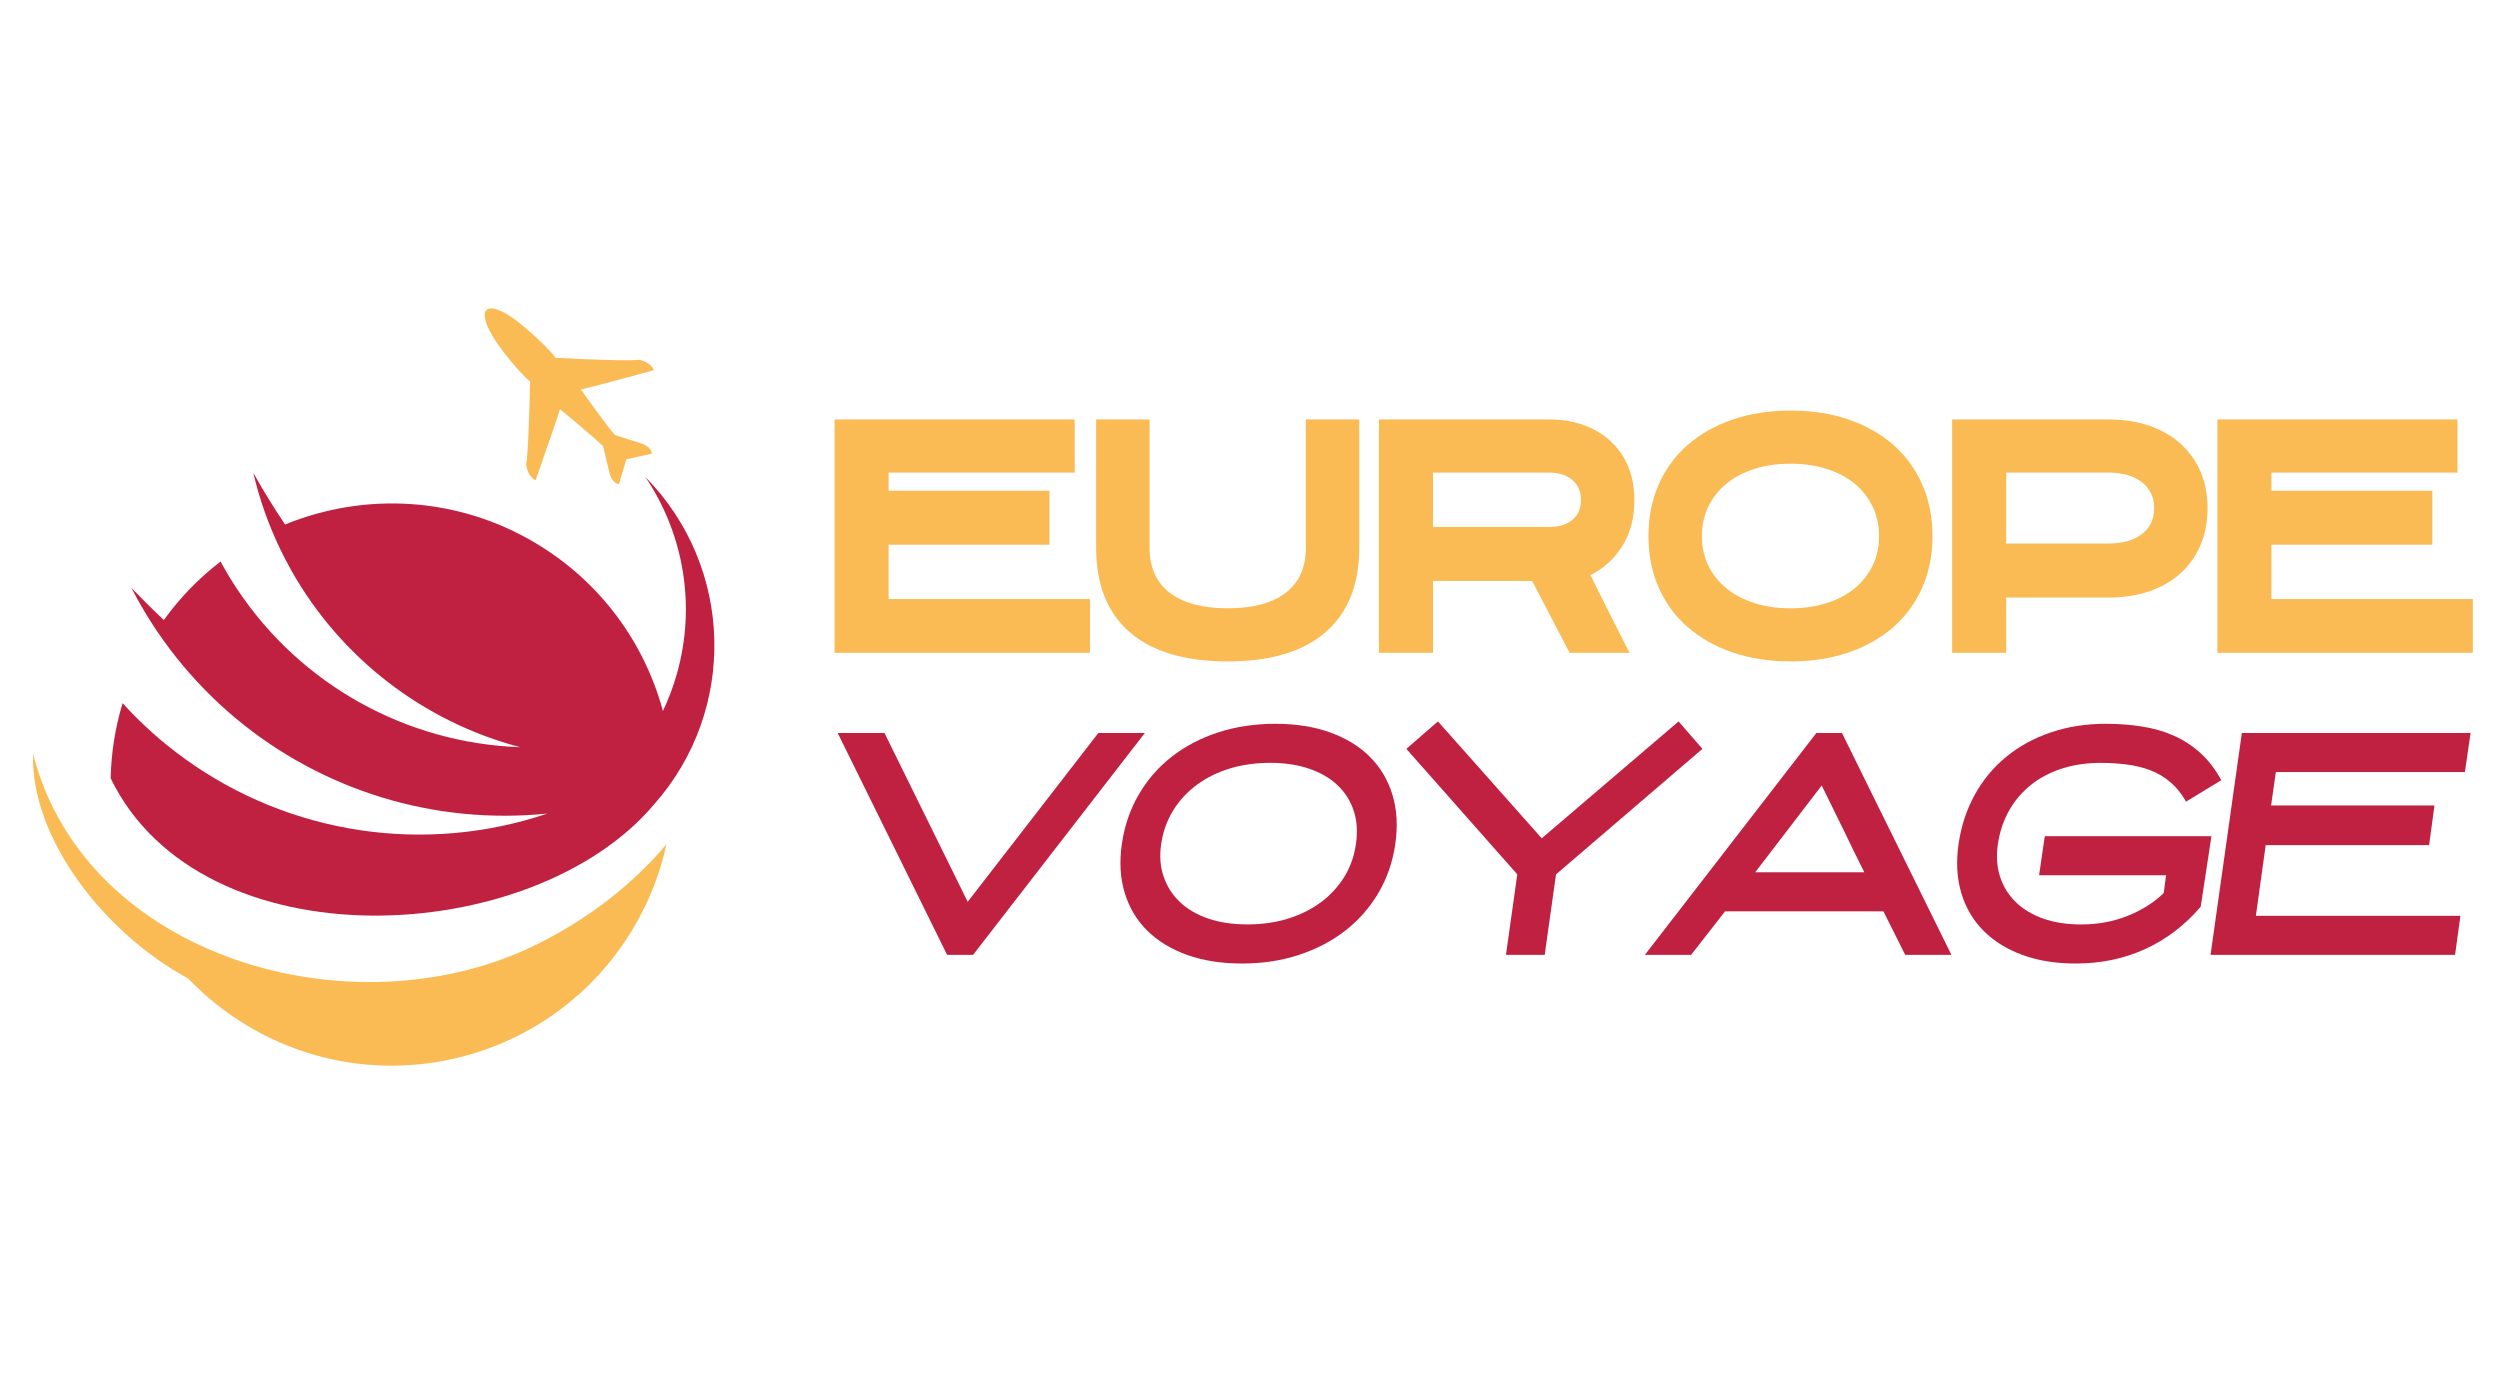 <?xml version="1.0" encoding="utf-8"?>
<!-- Generator: Adobe Illustrator 16.0.0, SVG Export Plug-In . SVG Version: 6.00 Build 0)  -->
<!DOCTYPE svg PUBLIC "-//W3C//DTD SVG 1.1//EN" "http://www.w3.org/Graphics/SVG/1.1/DTD/svg11.dtd">
<svg version="1.1" id="Calque_1" xmlns="http://www.w3.org/2000/svg" xmlns:xlink="http://www.w3.org/1999/xlink" x="0px" y="0px"
	 width="173.75px" height="95.5px" viewBox="0 -35.5 173.75 95.5" enable-background="new 0 -35.5 173.75 95.5"
	 xml:space="preserve">
<g>
	<g>
		<path fill-rule="evenodd" clip-rule="evenodd" fill="#FABA54" d="M35.942-13.173c1.029,0.793,2.289,1.999,2.678,2.546
			c5.437,0.268,5.753,0.129,5.753,0.129c0.584,0.106,0.885,0.36,1.087,0.727c-4.97,1.352-5.095,1.333-5.095,1.333
			c1.778,2.502,2.37,3.174,2.37,3.174c1.292,0.412,1.939,0.617,1.939,0.617c0.386,0.169,0.595,0.397,0.628,0.676l-1.771,0.39
			l-0.515,1.734c-0.279-0.051-0.488-0.276-0.628-0.676c0,0-0.158-0.657-0.478-1.976c0,0-0.628-0.613-2.994-2.571
			c0,0,0.011,0.103-1.697,4.958c-0.357-0.228-0.583-0.547-0.65-1.135c0,0,0.146-0.287,0.275-5.731
			c-0.515-0.43-1.672-1.73-2.388-2.814C32.919-14.121,33.833-14.8,35.942-13.173L35.942-13.173z"/>
		<path fill-rule="evenodd" clip-rule="evenodd" fill="#C12141" d="M37.305,2.293C31.806-1.021,25.33-1.303,19.812,0.952
			c-0.779-1.161-1.514-2.355-2.201-3.578c0.015,0.069,0.03,0.14,0.048,0.209l0,0c0.026,0.103,0.051,0.206,0.077,0.309v0.004
			c0.025,0.103,0.055,0.206,0.081,0.308l0,0c0.029,0.103,0.059,0.207,0.084,0.309h0.003v0.003c0.029,0.1,0.056,0.199,0.084,0.301
			l0.004,0.007c0.029,0.1,0.062,0.198,0.092,0.298l0.003,0.011c0.029,0.1,0.063,0.195,0.092,0.294l0.004,0.014
			c0.033,0.096,0.066,0.195,0.095,0.291l0.007,0.019c0.033,0.095,0.066,0.187,0.099,0.282l0.008,0.022
			c0.033,0.095,0.065,0.188,0.099,0.283l0.011,0.022c0.033,0.091,0.069,0.187,0.103,0.279l0.008,0.022
			c0.036,0.092,0.073,0.187,0.11,0.279l0.007,0.022c0.036,0.092,0.073,0.187,0.113,0.279l0.007,0.019
			c0.404,0.992,0.878,1.965,1.411,2.91c3.424,6.061,9.155,10.484,15.889,12.258c-7.932-0.275-15.249-4.354-19.65-10.958
			c-0.422-0.632-0.812-1.282-1.168-1.947c-1.48,1.135-2.814,2.494-3.945,4.066c-0.772-0.723-1.525-1.473-2.26-2.237
			c1.764,3.431,4.207,6.513,7.222,9.041c6.04,5.055,13.86,7.45,21.692,6.649c-8.504,2.869-17.868,1.462-25.152-3.776
			c-1.605-1.152-3.067-2.462-4.368-3.896c-0.521,1.714-0.793,3.47-0.83,5.219c6.293,12.989,29.289,11.851,37.756,1.829l0,0
			c5.826-6.564,5.565-16.52-0.595-22.768c2.707,4.008,3.511,9,2.2,13.653c-0.253,0.905-0.584,1.775-0.978,2.609
			C44.803,9.221,41.794,4.997,37.305,2.293L37.305,2.293z"/>
		<path fill-rule="evenodd" clip-rule="evenodd" fill="#FABA54" d="M37.191,30.193c3.619-1.771,6.771-4.206,9.125-7.013
			c-0.441,2.039-1.223,4.041-2.359,5.926c-5.569,9.242-17.574,12.222-26.813,6.652c-1.528-0.922-2.888-2.017-4.063-3.251
			C7.278,29.372,2.124,22.789,2.296,16.886C5.897,31.053,24.484,36.409,37.191,30.193L37.191,30.193z"/>
	</g>
	<g>
		<g>
			<path fill="#FABA54" d="M72.939,2.36H61.758v3.777h13.998v3.734H58.003V-6.346h16.687v3.691H61.758v1.259h11.181V2.36z"/>
			<path fill="#FABA54" d="M85.326,10.468c-2.977,0-5.245-0.676-6.804-2.027c-1.56-1.352-2.339-3.308-2.339-5.868v-8.919h3.712
				v8.919c0,1.366,0.469,2.408,1.405,3.126c0.937,0.718,2.279,1.078,4.025,1.078c1.76,0,3.105-0.359,4.036-1.078
				c0.93-0.718,1.395-1.76,1.395-3.126v-8.919h3.712v8.919c0,2.561-0.783,4.517-2.35,5.868
				C90.553,9.792,88.289,10.468,85.326,10.468z"/>
			<path fill="#FABA54" d="M99.591,9.871h-3.756V-6.346h11.843c0.896,0,1.707,0.135,2.433,0.405
				c0.726,0.271,1.348,0.651,1.867,1.142c0.519,0.491,0.918,1.078,1.195,1.76c0.277,0.684,0.416,1.444,0.416,2.283
				c0,1.238-0.273,2.297-0.822,3.18c-0.548,0.882-1.291,1.565-2.229,2.049c0.213,0.426,0.448,0.899,0.704,1.418
				s0.512,1.031,0.769,1.536c0.255,0.505,0.493,0.974,0.715,1.408c0.219,0.434,0.394,0.779,0.523,1.035h-4.162l-2.603-4.993h-6.893
				V9.871z M99.591,1.123h8.087c0.668,0,1.202-0.164,1.6-0.493c0.398-0.329,0.599-0.794,0.599-1.395c0-0.572-0.2-1.03-0.599-1.374
				c-0.397-0.343-0.932-0.515-1.6-0.515h-8.087V1.123z"/>
			<path fill="#FABA54" d="M124.449,10.468c-1.479,0-2.828-0.21-4.043-0.629c-1.218-0.42-2.26-1.01-3.127-1.771
				c-0.868-0.76-1.535-1.674-2.006-2.742c-0.47-1.067-0.704-2.255-0.704-3.563c0-1.309,0.234-2.501,0.704-3.575
				c0.471-1.073,1.138-1.991,2.006-2.753c0.867-0.76,1.909-1.351,3.127-1.771c1.215-0.419,2.563-0.629,4.043-0.629
				s2.828,0.21,4.043,0.629c1.217,0.42,2.254,1.011,3.115,1.771c0.86,0.762,1.526,1.68,1.995,2.753
				c0.471,1.074,0.705,2.266,0.705,3.575c0,1.308-0.234,2.496-0.705,3.563c-0.469,1.067-1.135,1.981-1.995,2.742
				c-0.861,0.762-1.898,1.351-3.115,1.771C127.277,10.258,125.929,10.468,124.449,10.468z M124.449-3.273
				c-0.925,0-1.765,0.121-2.519,0.363c-0.754,0.242-1.401,0.583-1.941,1.024c-0.542,0.441-0.96,0.971-1.258,1.59
				c-0.301,0.618-0.448,1.305-0.448,2.059s0.147,1.437,0.448,2.048c0.298,0.612,0.716,1.138,1.258,1.579
				c0.54,0.441,1.188,0.783,1.941,1.024c0.754,0.243,1.594,0.363,2.519,0.363c0.909,0,1.746-0.12,2.507-0.363
				c0.762-0.241,1.408-0.583,1.941-1.024c0.534-0.441,0.95-0.967,1.249-1.579c0.298-0.611,0.448-1.294,0.448-2.048
				s-0.15-1.441-0.448-2.059c-0.299-0.619-0.715-1.149-1.249-1.59c-0.533-0.441-1.18-0.782-1.941-1.024
				C126.195-3.152,125.358-3.273,124.449-3.273z"/>
			<path fill="#FABA54" d="M139.428,9.871h-3.755V-6.346h10.86c1.052,0,2.003,0.146,2.849,0.438
				c0.846,0.292,1.569,0.707,2.166,1.248c0.598,0.541,1.06,1.188,1.388,1.942c0.326,0.753,0.489,1.6,0.489,2.539
				c0,0.938-0.163,1.792-0.489,2.56c-0.328,0.769-0.79,1.423-1.388,1.964c-0.597,0.541-1.32,0.957-2.166,1.248
				c-0.846,0.292-1.797,0.438-2.849,0.438h-7.105V9.871z M139.428,2.275h7.105c0.982,0,1.757-0.218,2.325-0.653
				c0.57-0.436,0.855-1.04,0.855-1.812c0-0.757-0.285-1.357-0.855-1.799c-0.568-0.444-1.343-0.665-2.325-0.665h-7.105V2.275z"/>
			<path fill="#FABA54" d="M169.045,2.36h-11.181v3.777h13.997v3.734h-17.752V-6.346h16.685v3.691h-12.93v1.259h11.181V2.36z"/>
		</g>
		<g>
			<path fill="#C12141" d="M79.565,15.445L67.628,30.864h-1.803L58.22,15.445h3.253l5.782,11.73l9.078-11.73H79.565z"/>
			<path fill="#C12141" d="M86.321,31.465c-1.437,0-2.712-0.201-3.824-0.601c-1.112-0.401-2.034-0.964-2.767-1.689
				s-1.253-1.6-1.564-2.622c-0.311-1.021-0.376-2.154-0.197-3.397s0.566-2.38,1.16-3.409c0.594-1.03,1.358-1.911,2.291-2.643
				c0.933-0.733,2.01-1.3,3.233-1.699c1.223-0.401,2.552-0.602,3.989-0.602c1.423,0,2.691,0.2,3.803,0.602
				c1.112,0.399,2.034,0.966,2.767,1.699c0.732,0.731,1.254,1.612,1.565,2.643c0.311,1.029,0.376,2.166,0.197,3.409
				c-0.18,1.243-0.57,2.376-1.171,3.397c-0.601,1.022-1.368,1.896-2.3,2.622s-2.007,1.288-3.223,1.689
				C89.063,31.264,87.744,31.465,86.321,31.465z M88.269,17.518c-1.022,0-1.965,0.136-2.829,0.403
				c-0.863,0.269-1.626,0.651-2.29,1.147c-0.664,0.497-1.206,1.09-1.627,1.78c-0.421,0.689-0.694,1.455-0.818,2.295
				c-0.125,0.829-0.07,1.587,0.166,2.277c0.235,0.688,0.614,1.282,1.14,1.777c0.524,0.497,1.184,0.88,1.979,1.149
				c0.794,0.269,1.696,0.401,2.705,0.401c1.008,0,1.948-0.133,2.818-0.401c0.871-0.27,1.637-0.652,2.301-1.149
				c0.663-0.495,1.206-1.09,1.627-1.777c0.421-0.69,0.687-1.448,0.798-2.277c0.124-0.84,0.072-1.605-0.156-2.295
				c-0.228-0.69-0.604-1.283-1.129-1.78c-0.525-0.496-1.185-0.879-1.979-1.147C90.179,17.653,89.277,17.518,88.269,17.518z"/>
			<path fill="#C12141" d="M108.143,25.269l-0.786,5.596h-2.694l0.788-5.596l-7.71-8.724l2.196-1.907l7.213,8.124l9.512-8.124
				l1.657,1.907L108.143,25.269z"/>
			<path fill="#C12141" d="M128.018,15.445l7.606,15.419h-3.212l-1.514-3.026h-11.005l-2.362,3.026h-3.213l11.918-15.419H128.018z
				 M121.986,25.124h7.586c-0.263-0.514-0.504-0.999-0.726-1.457s-0.444-0.921-0.673-1.394c-0.229-0.471-0.471-0.962-0.727-1.476
				c-0.255-0.512-0.534-1.08-0.838-1.705L121.986,25.124z"/>
			<path fill="#C12141" d="M144.266,31.465c-1.396,0-2.635-0.201-3.721-0.601c-1.084-0.401-1.986-0.964-2.704-1.689
				s-1.23-1.6-1.534-2.622c-0.304-1.021-0.365-2.154-0.186-3.397s0.554-2.38,1.119-3.409c0.566-1.03,1.295-1.911,2.188-2.643
				c0.891-0.733,1.922-1.3,3.098-1.699c1.174-0.401,2.451-0.602,3.833-0.602c0.87,0,1.703,0.062,2.498,0.188
				c0.793,0.123,1.53,0.333,2.207,0.632c0.678,0.296,1.294,0.697,1.855,1.202c0.559,0.504,1.046,1.136,1.461,1.896l-2.446,1.493
				c-0.318-0.554-0.685-1.006-1.099-1.358s-0.874-0.626-1.378-0.819c-0.505-0.193-1.051-0.328-1.638-0.403
				c-0.587-0.076-1.198-0.114-1.834-0.114c-0.98,0-1.883,0.136-2.704,0.403c-0.821,0.269-1.542,0.651-2.155,1.147
				c-0.614,0.497-1.115,1.09-1.502,1.78c-0.388,0.689-0.643,1.455-0.767,2.295c-0.126,0.829-0.077,1.587,0.145,2.277
				c0.221,0.688,0.587,1.282,1.099,1.777c0.51,0.497,1.149,0.88,1.917,1.149c0.767,0.269,1.641,0.401,2.621,0.401
				c1.161,0,2.237-0.198,3.233-0.596c0.994-0.398,1.83-0.927,2.507-1.587l0.165-1.236h-8.827l0.395-2.715h11.584l-0.747,4.902
				c-1.117,1.303-2.409,2.285-3.874,2.949C147.609,31.133,146.006,31.465,144.266,31.465z"/>
			<path fill="#C12141" d="M168.823,23.237h-11.357l-0.683,4.912h14.216l-0.372,2.715h-16.994l2.176-15.419h15.896l-0.395,2.714
				h-13.139l-0.331,2.321h11.356L168.823,23.237z"/>
		</g>
	</g>
</g>
</svg>
